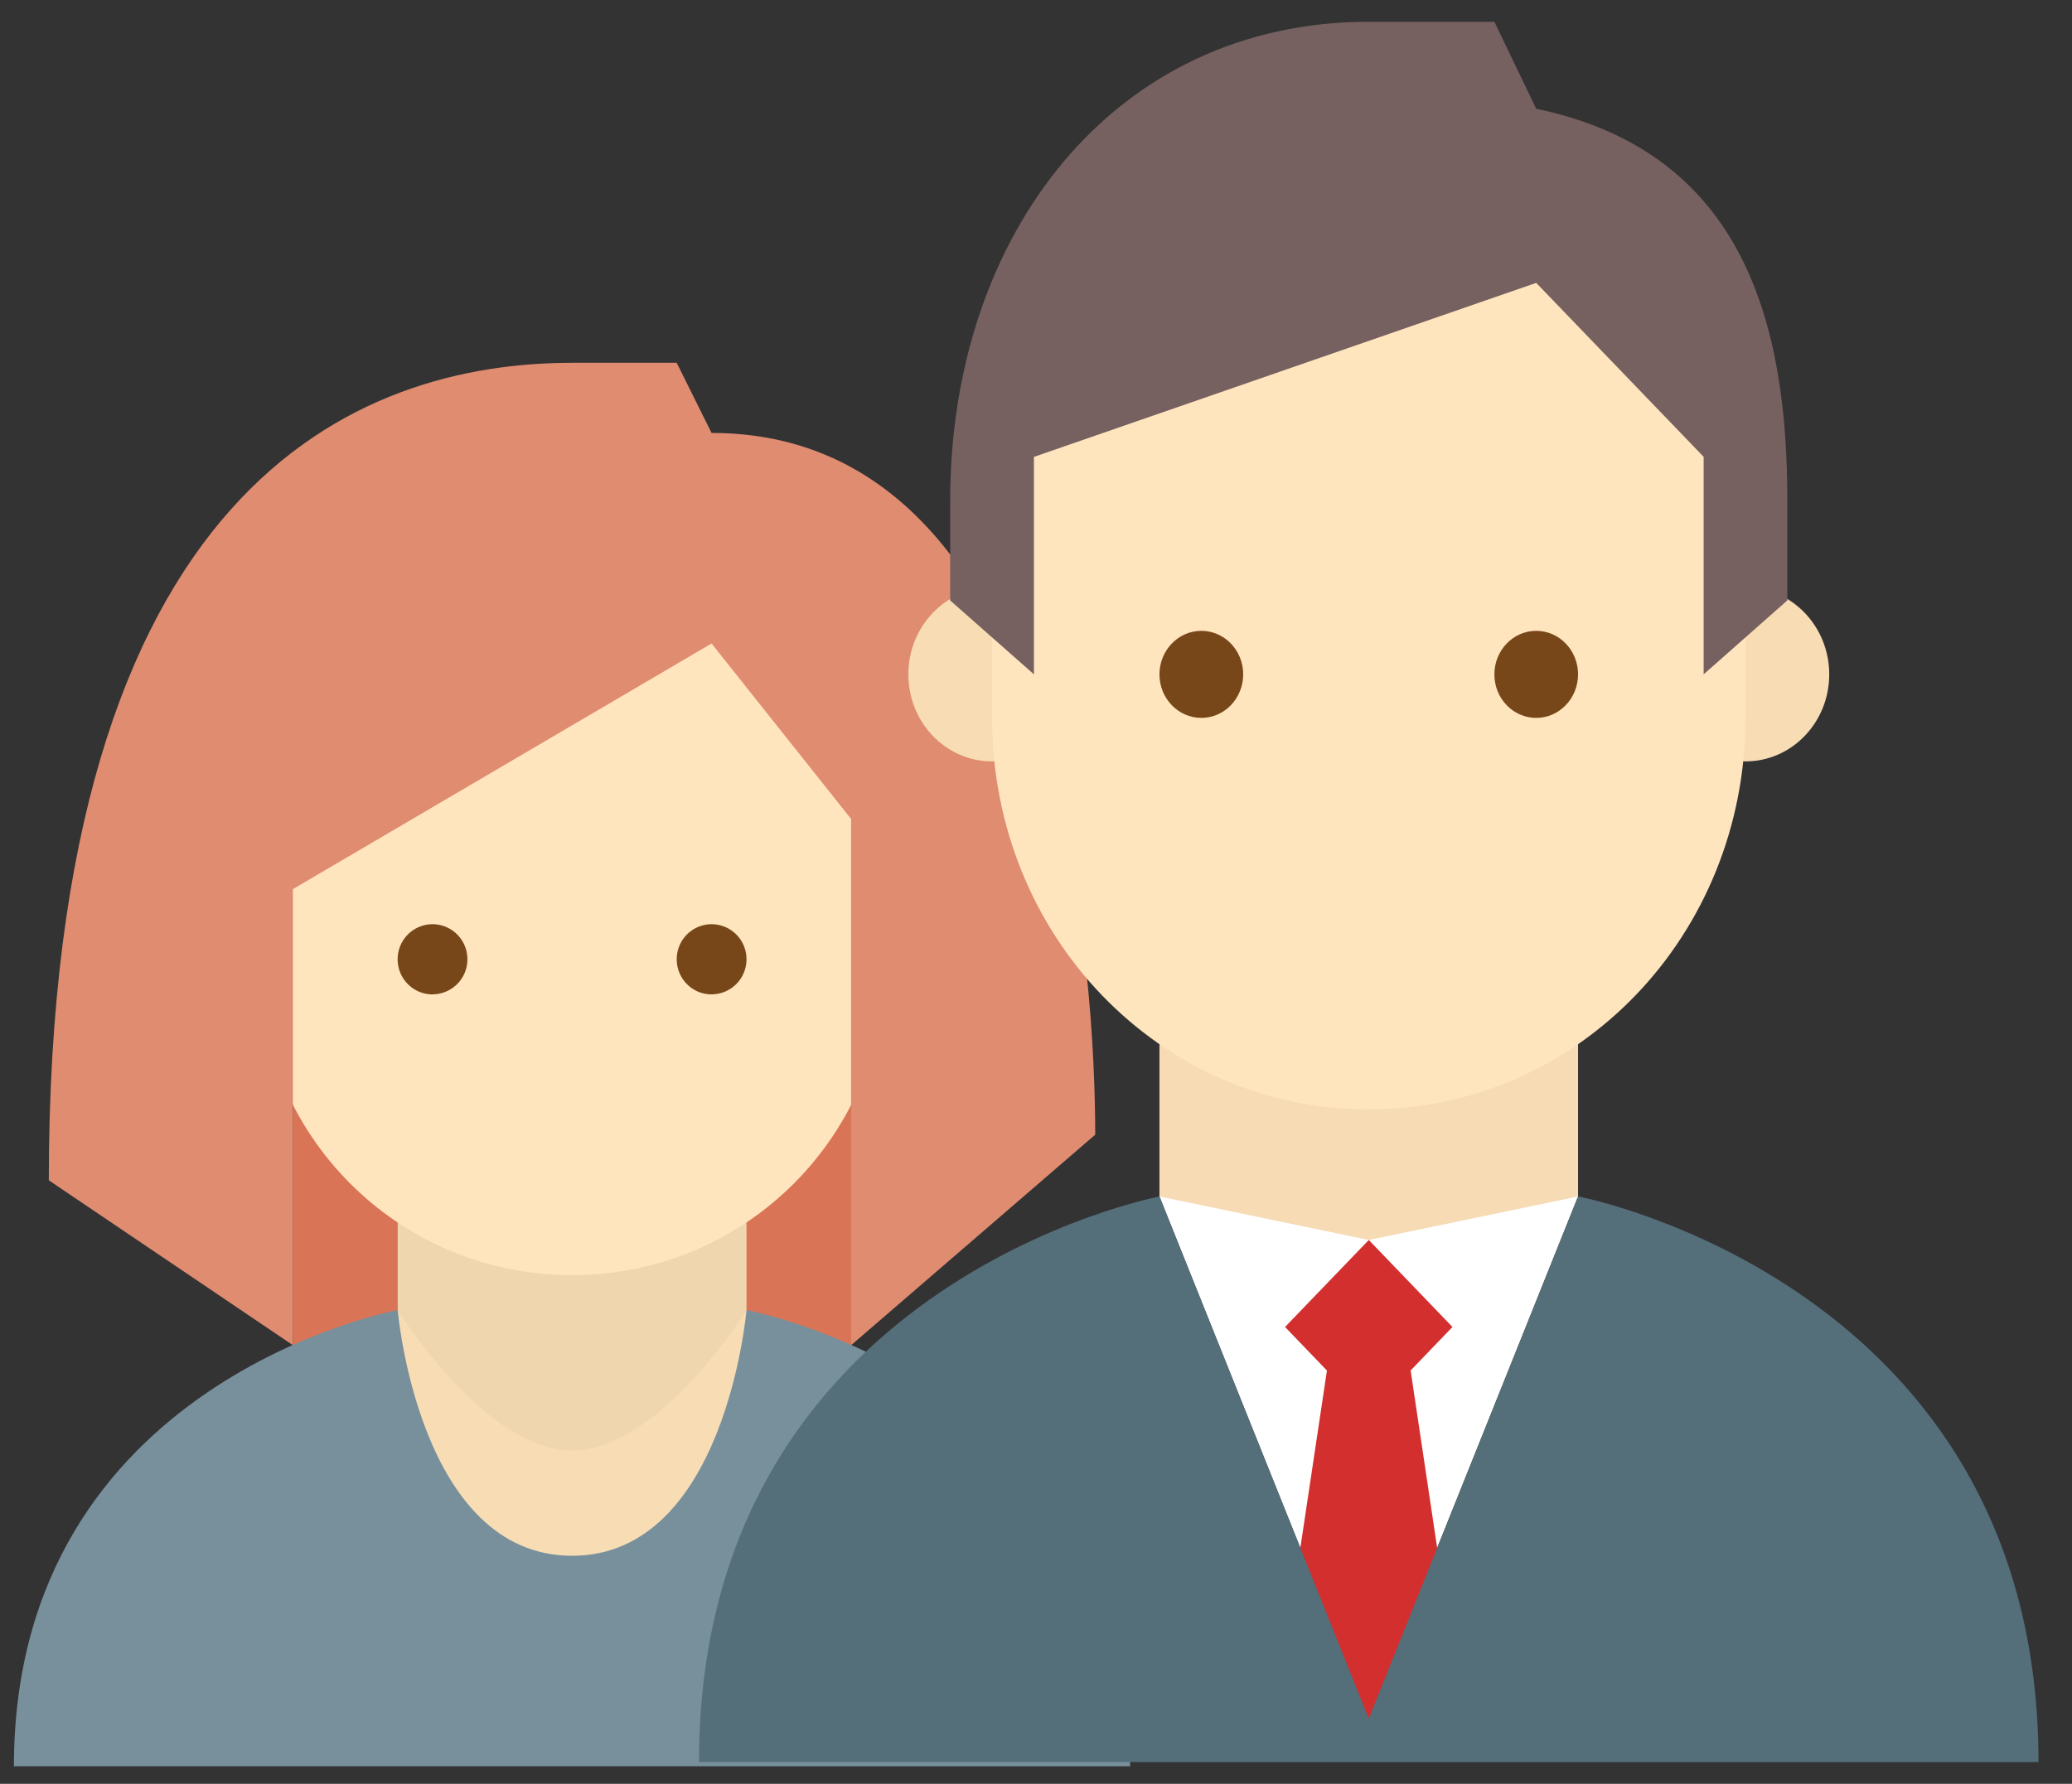 <svg width="36" height="31" fill="none" xmlns="http://www.w3.org/2000/svg"><rect width="100%" height="100%" fill="#333333" stroke="none"/><path d="M5.09 13.012h9.698v10.976H5.09V13.012Z" fill="#D97556"/><path d="M19.636 30.695H.242c0-6.707 6.667-7.927 6.667-7.927h6.06s6.667 1.22 6.667 7.927Z" fill="#78909C"/><path d="M9.94 26.427c-1.334 0-3.03-3.659-3.03-3.659V19.11h6.06v3.658s-1.697 3.659-3.03 3.659Z" fill="#F0D6AF"/><path d="M15.394 12.402c0-4.634-10.91-3.048-10.91 0v4.269c0 3.049 2.425 5.488 5.455 5.488 3.03 0 5.455-2.44 5.455-5.488v-4.269Z" fill="#FFE5BE"/><path d="M9.94 6.305C6.241 6.305.848 8.378.848 20.512l4.242 2.866v-7.927l7.273-4.268 2.424 3.049v9.146l4.242-3.659c0-2.439-.424-12.195-6.666-12.195l-.606-1.22H9.939Z" fill="#E08C71"/><path d="M9.94 27.037c-2.667 0-3.03-4.269-3.03-4.269s1.514 2.44 3.03 2.44c1.515 0 3.03-2.44 3.03-2.44s-.364 4.269-3.03 4.269Z" fill="#F7DCB4"/><path d="M12.364 17.28a.608.608 0 0 0 .606-.61.608.608 0 0 0-.606-.609.608.608 0 0 0-.606.61c0 .337.27.61.606.61Zm-4.849 0a.608.608 0 0 0 .606-.61.608.608 0 0 0-.606-.609.608.608 0 0 0-.606.61c0 .337.271.61.606.61Z" fill="#784719"/><path d="m23.782 25.33-3.637-4.537v-4.537h7.273v4.537l-3.636 4.536Z" fill="#F6DBB4"/><path d="M30.327 13.232c.804 0 1.455-.677 1.455-1.512 0-.836-.651-1.513-1.455-1.513-.803 0-1.454.677-1.454 1.512 0 .836.651 1.513 1.454 1.513Zm-13.091 0c.804 0 1.455-.677 1.455-1.512 0-.836-.651-1.513-1.455-1.513-.803 0-1.454.677-1.454 1.512 0 .836.651 1.513 1.454 1.513Z" fill="#F7DCB4"/><path d="M30.327 7.183c0-5.746-13.09-3.78-13.09 0v5.293c0 3.78 2.908 6.804 6.545 6.804 3.636 0 6.545-3.024 6.545-6.804V7.183Z" fill="#FFE5BE"/><path d="M23.782.378c-4.436 0-7.273 3.705-7.273 8.317v1.74l1.455 1.284V7.94l8.727-3.024L29.6 7.939v3.78l1.454-1.285V8.695c0-3.024-.727-6.049-4.363-6.805L25.964.378h-2.182Z" fill="#766060"/><path d="M26.69 12.476c.403 0 .728-.339.728-.757 0-.417-.325-.756-.727-.756-.402 0-.727.339-.727.757 0 .417.325.756.727.756Zm-5.817 0c.401 0 .727-.339.727-.757 0-.417-.326-.756-.727-.756-.402 0-.728.339-.728.757 0 .417.326.756.728.756Z" fill="#784719"/><path d="m23.782 29.866-3.637-9.073 3.637.756 3.636-.756-3.636 9.073Z" fill="#fff"/><path d="m23.055 23.817-.51 3.402 1.237 3.025 1.236-3.024-.509-3.403.727-.756-1.454-1.512-1.455 1.512.727.756Z" fill="#D32F2F"/><path d="m27.418 20.793-3.636 9.073-3.637-9.073s-8 1.512-8 9.829h23.273c0-8.317-8-9.83-8-9.83Z" fill="#546E7A"/></svg>